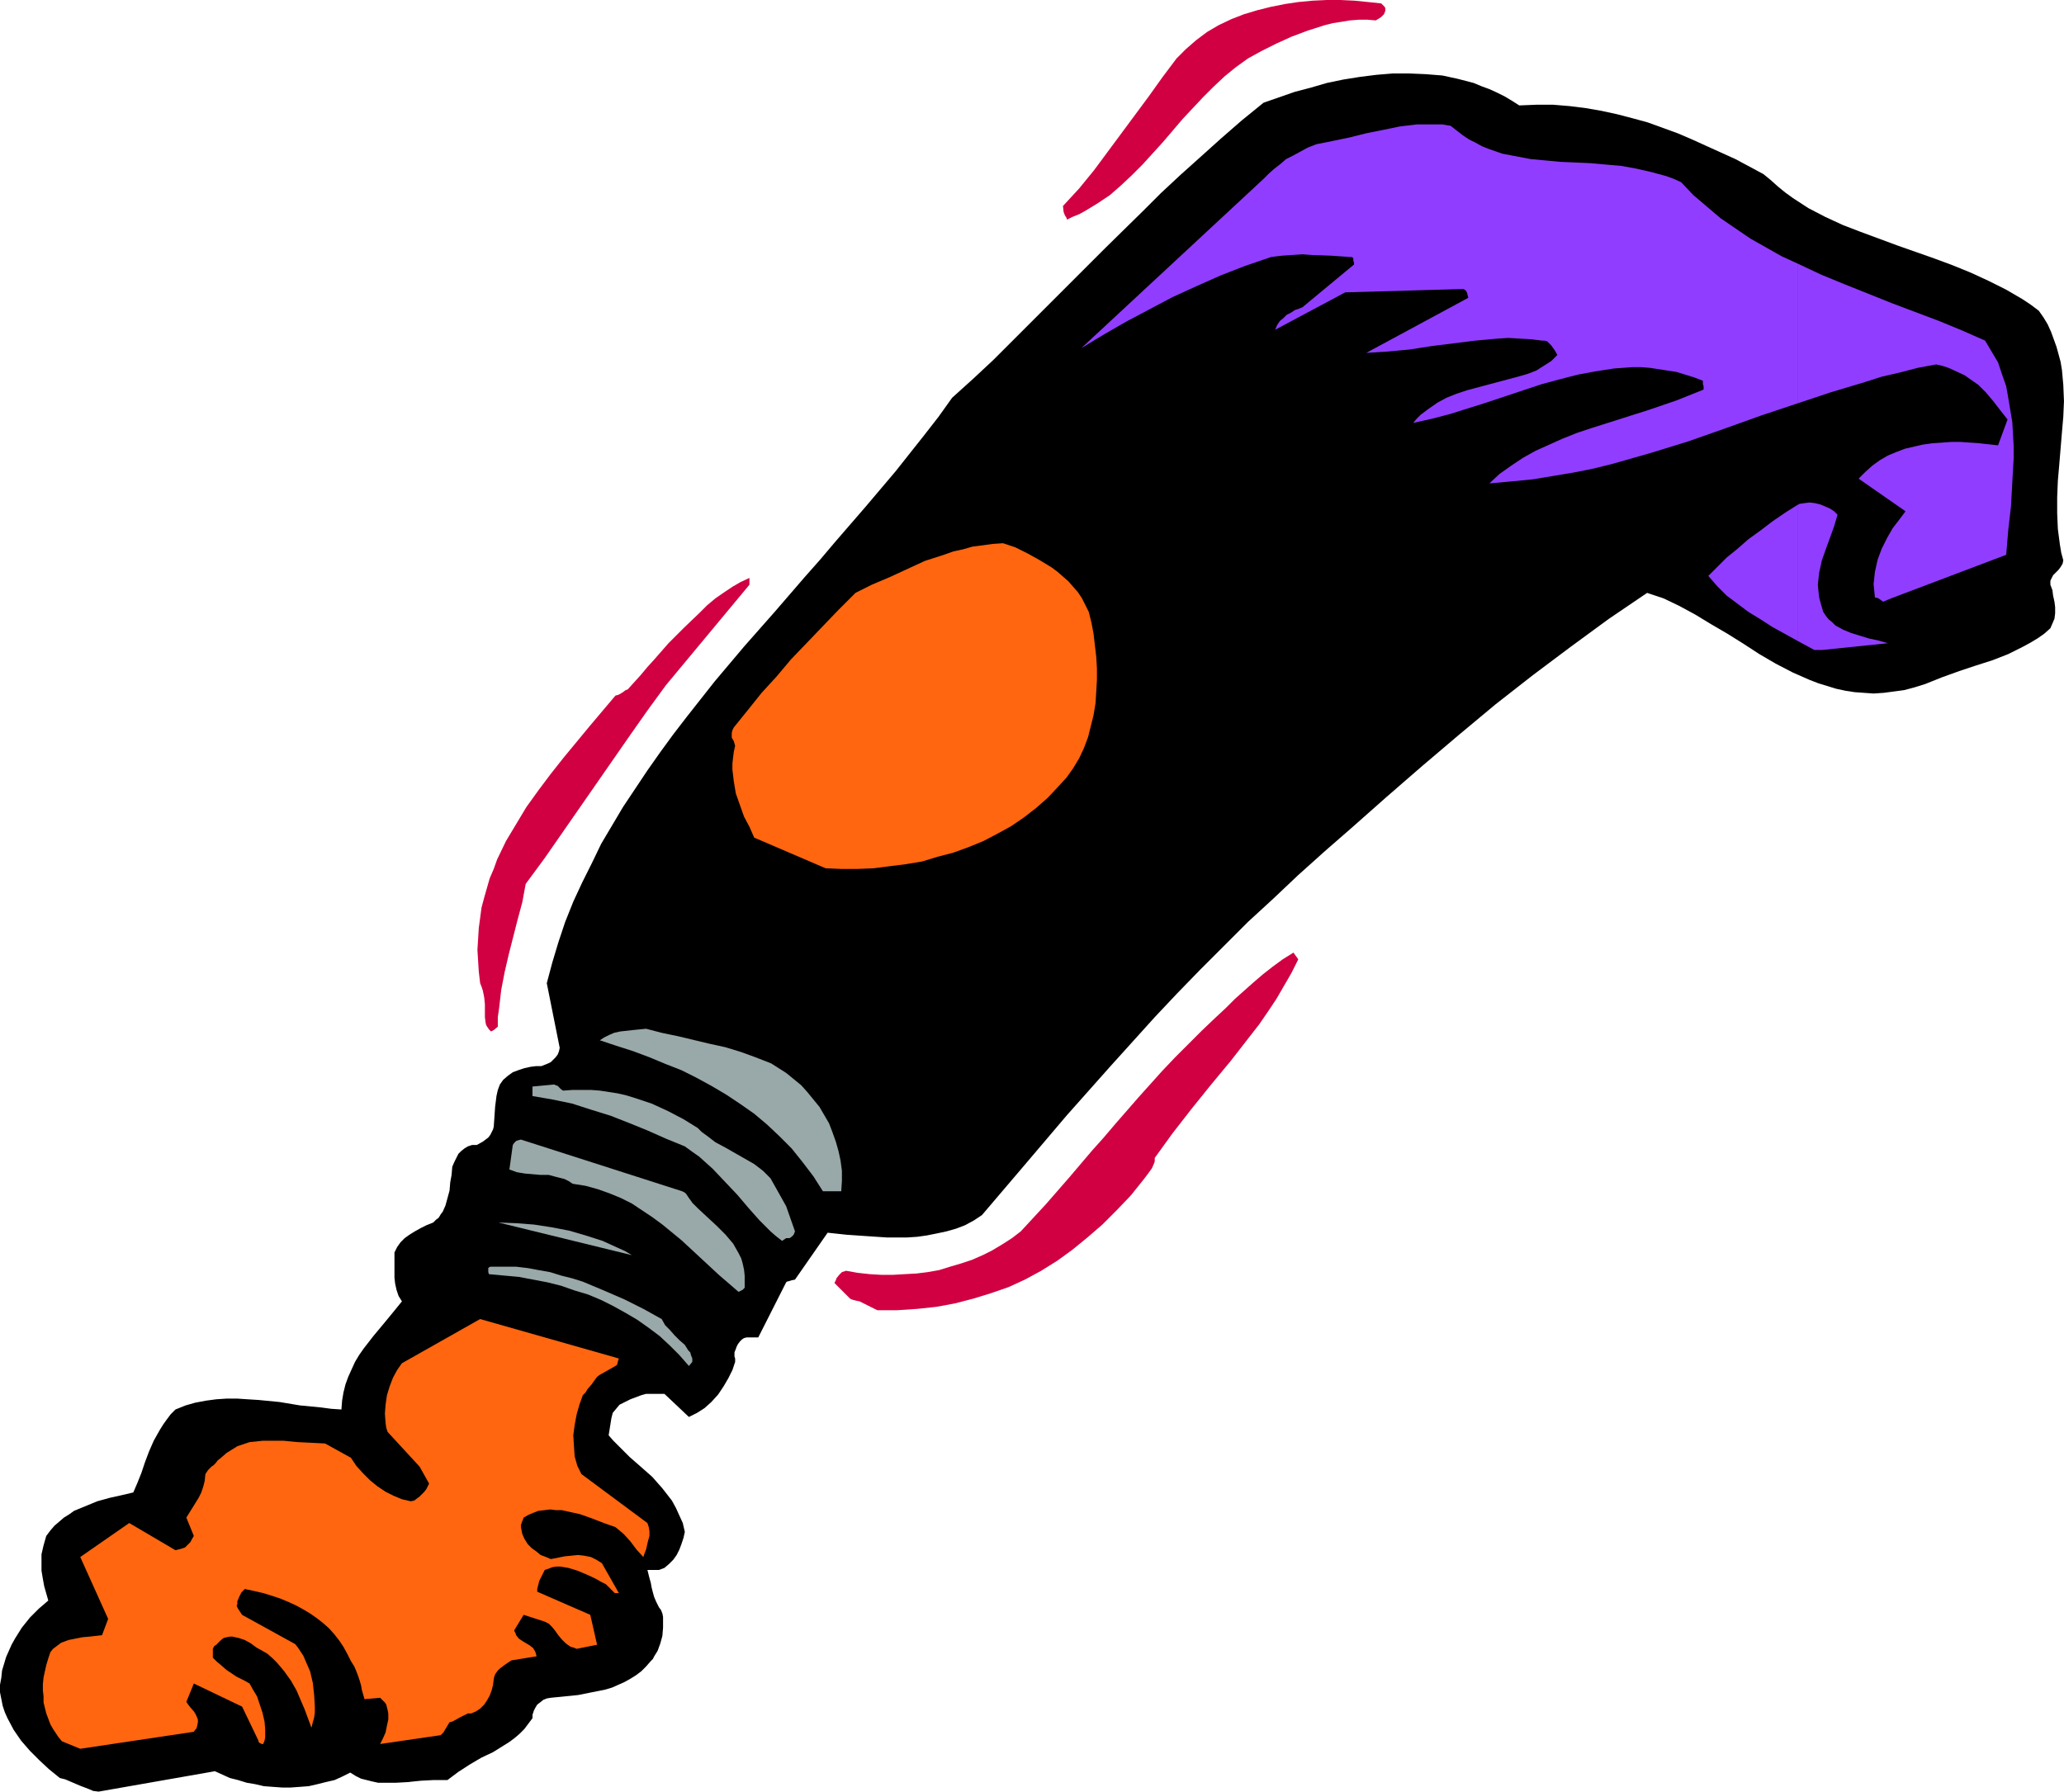 <?xml version="1.0" encoding="UTF-8" standalone="no"?>
<svg
   version="1.0"
   width="129.766mm"
   height="112.665mm"
   id="svg15"
   sodipodi:docname="Oil Paint - Orange.wmf"
   xmlns:inkscape="http://www.inkscape.org/namespaces/inkscape"
   xmlns:sodipodi="http://sodipodi.sourceforge.net/DTD/sodipodi-0.dtd"
   xmlns="http://www.w3.org/2000/svg"
   xmlns:svg="http://www.w3.org/2000/svg">
  <sodipodi:namedview
     id="namedview15"
     pagecolor="#ffffff"
     bordercolor="#000000"
     borderopacity="0.25"
     inkscape:showpageshadow="2"
     inkscape:pageopacity="0.0"
     inkscape:pagecheckerboard="0"
     inkscape:deskcolor="#d1d1d1"
     inkscape:document-units="mm" />
  <defs
     id="defs1">
    <pattern
       id="WMFhbasepattern"
       patternUnits="userSpaceOnUse"
       width="6"
       height="6"
       x="0"
       y="0" />
  </defs>
  <path
     style="fill:#000000;fill-opacity:1;fill-rule:evenodd;stroke:none"
     d="m 23.432,425.819 27.634,-4.848 1.778,0.808 1.778,0.808 1.939,0.485 2.101,0.646 1.939,0.323 2.101,0.485 2.101,0.162 2.262,0.162 h 1.939 l 2.262,-0.162 2.101,-0.162 2.101,-0.485 1.939,-0.485 2.101,-0.485 1.778,-0.808 1.939,-0.97 1.293,0.808 1.293,0.646 1.293,0.323 1.293,0.323 1.454,0.323 h 1.293 2.909 l 2.909,-0.162 1.454,-0.162 1.616,-0.162 3.07,-0.162 h 3.232 l 1.293,-0.97 1.293,-0.97 2.747,-1.778 2.747,-1.616 2.747,-1.293 2.586,-1.616 1.293,-0.808 1.293,-0.97 1.131,-0.97 1.131,-1.131 0.97,-1.293 0.97,-1.293 v -0.808 l 0.323,-0.97 0.323,-0.646 0.485,-0.808 0.646,-0.485 0.808,-0.646 0.808,-0.323 0.97,-0.162 3.232,-0.323 3.232,-0.323 3.232,-0.646 3.232,-0.646 1.616,-0.485 1.454,-0.646 1.454,-0.646 1.454,-0.808 1.293,-0.808 1.293,-0.97 1.131,-1.131 1.131,-1.293 0.485,-0.485 0.323,-0.646 0.808,-1.293 0.646,-1.778 0.485,-1.778 0.162,-1.939 v -1.778 -0.808 l -0.162,-0.808 -0.323,-0.808 -0.485,-0.646 -0.646,-1.293 -0.485,-1.131 -0.323,-1.131 -0.323,-1.293 -0.162,-0.97 -0.323,-1.131 -0.485,-1.939 h 2.747 l 1.293,-0.485 1.131,-0.97 0.97,-0.97 0.808,-1.131 0.646,-1.293 0.485,-1.293 0.485,-1.454 0.323,-1.454 -0.485,-2.101 -0.808,-1.778 -0.808,-1.778 -0.97,-1.778 -1.131,-1.454 -1.131,-1.454 -2.424,-2.747 -2.747,-2.424 -2.586,-2.262 -2.586,-2.586 -1.293,-1.293 -1.131,-1.293 0.646,-4.04 0.162,-0.646 0.162,-0.646 0.808,-0.97 0.808,-0.97 1.293,-0.646 1.293,-0.646 1.293,-0.485 1.293,-0.485 1.131,-0.323 h 4.363 l 5.818,5.494 0.97,-0.485 0.97,-0.485 1.778,-1.131 1.616,-1.454 1.616,-1.778 1.293,-1.939 1.131,-1.939 0.97,-1.939 0.646,-1.939 v -0.808 l -0.162,-0.485 v -0.97 l 0.323,-0.808 0.162,-0.485 0.323,-0.646 0.485,-0.646 0.485,-0.485 0.485,-0.323 0.646,-0.162 h 1.293 0.808 0.646 l 6.626,-13.09 0.162,-0.162 0.646,-0.162 0.485,-0.162 0.808,-0.162 7.757,-11.15 4.525,0.485 4.686,0.323 4.848,0.323 h 4.848 l 2.424,-0.162 2.262,-0.323 2.424,-0.485 2.262,-0.485 2.262,-0.646 2.101,-0.808 2.101,-1.131 1.939,-1.293 10.181,-11.958 10.019,-11.797 10.342,-11.635 10.504,-11.635 5.333,-5.656 5.494,-5.656 5.656,-5.656 5.656,-5.656 5.979,-5.494 5.979,-5.656 6.302,-5.656 6.302,-5.494 8.403,-7.434 8.565,-7.434 8.565,-7.272 8.726,-7.272 8.888,-6.949 9.05,-6.787 9.05,-6.626 9.05,-6.141 1.939,0.646 1.939,0.646 3.717,1.778 3.878,2.101 3.717,2.262 3.878,2.262 3.878,2.424 3.717,2.424 3.878,2.262 4.04,2.101 4.04,1.778 2.101,0.808 2.101,0.646 2.101,0.646 2.262,0.485 2.101,0.323 2.262,0.162 2.262,0.162 2.424,-0.162 2.424,-0.323 2.424,-0.323 2.424,-0.646 2.586,-0.808 4.04,-1.616 4.04,-1.454 3.878,-1.293 4.04,-1.293 3.717,-1.454 3.555,-1.778 1.778,-0.97 1.616,-0.97 1.616,-1.131 1.454,-1.293 0.485,-1.131 0.485,-1.131 0.162,-1.293 v -1.454 l -0.162,-1.293 -0.323,-1.454 -0.162,-1.293 -0.485,-1.293 v -0.97 l 0.323,-0.646 0.323,-0.646 0.646,-0.646 0.646,-0.646 0.485,-0.646 0.485,-0.808 0.162,-0.808 -0.485,-1.778 -0.323,-1.939 -0.485,-3.717 -0.162,-3.717 v -3.878 l 0.162,-3.878 0.323,-3.717 0.646,-7.757 0.323,-3.717 0.162,-3.717 -0.162,-3.878 -0.323,-3.555 -0.323,-1.939 -0.485,-1.778 -0.485,-1.778 -0.646,-1.778 -0.646,-1.778 -0.808,-1.778 -0.97,-1.616 -1.131,-1.616 -1.939,-1.454 -1.939,-1.293 -3.878,-2.262 -4.202,-2.101 -4.202,-1.939 -4.363,-1.778 -4.363,-1.616 -8.726,-3.07 -4.363,-1.616 -4.363,-1.616 -4.202,-1.616 -4.202,-1.939 -4.04,-2.101 -3.717,-2.424 -1.778,-1.293 -1.778,-1.454 -1.616,-1.454 -1.778,-1.454 -6.626,-3.555 -6.787,-3.07 -3.555,-1.616 -3.394,-1.454 -3.555,-1.293 -3.555,-1.293 -3.555,-0.97 -3.717,-0.97 -3.717,-0.808 -3.717,-0.646 -3.878,-0.485 -3.878,-0.323 h -4.04 l -4.04,0.162 -1.778,-1.131 -1.616,-0.97 -1.939,-0.97 -1.778,-0.808 -1.778,-0.646 -1.939,-0.808 -3.717,-0.97 -3.717,-0.808 -4.04,-0.323 -3.878,-0.162 h -3.878 l -3.878,0.323 -3.878,0.485 -4.04,0.646 -3.878,0.808 -3.878,1.131 -3.717,0.97 -3.717,1.293 -3.717,1.293 -5.171,4.202 -5.01,4.363 -4.848,4.363 -4.686,4.202 -4.686,4.363 -4.363,4.363 -8.726,8.565 -8.726,8.726 -8.888,8.888 -4.525,4.525 -4.525,4.525 -4.848,4.525 -5.01,4.525 -3.232,4.525 -3.394,4.363 -6.787,8.565 -7.11,8.403 -7.272,8.403 -3.555,4.202 -3.717,4.202 -7.11,8.242 -7.272,8.242 -6.949,8.242 -6.626,8.403 -3.232,4.202 -3.07,4.202 -3.07,4.363 -2.909,4.363 -2.909,4.363 -2.586,4.363 -2.586,4.363 -2.262,4.686 -2.262,4.525 -2.101,4.525 -1.939,4.848 -1.616,4.848 -1.454,4.848 -1.293,4.848 3.07,15.352 -0.162,0.808 -0.323,0.808 -0.485,0.646 -0.485,0.485 -0.646,0.646 -0.646,0.323 -0.808,0.323 -0.808,0.323 h -1.293 l -1.293,0.162 -1.454,0.323 -1.454,0.485 -1.293,0.485 -1.131,0.808 -1.131,0.97 -0.808,1.131 -0.485,1.293 -0.323,1.454 -0.162,1.293 -0.162,1.293 -0.162,2.424 -0.162,2.262 -0.162,0.646 -0.323,0.646 -0.323,0.646 -0.485,0.646 -1.293,0.97 -1.454,0.808 h -1.131 l -0.97,0.323 -0.808,0.485 -0.808,0.646 -0.646,0.646 -0.485,0.97 -0.485,0.97 -0.485,1.131 -0.162,1.939 -0.323,1.778 -0.162,1.939 -0.485,1.778 -0.485,1.778 -0.646,1.454 -0.485,0.646 -0.485,0.808 -0.646,0.485 -0.646,0.646 -1.616,0.646 -1.293,0.646 -1.454,0.808 -1.293,0.808 -1.131,0.808 -0.97,0.97 -0.808,1.131 -0.646,1.293 v 2.909 3.07 l 0.162,1.454 0.323,1.454 0.485,1.454 0.808,1.293 -2.101,2.586 -2.262,2.747 -2.424,2.909 -2.262,2.909 -1.131,1.616 -0.97,1.616 -0.808,1.778 -0.808,1.778 -0.646,1.778 -0.485,1.939 -0.323,1.939 -0.162,2.101 -2.424,-0.162 -2.424,-0.323 -5.01,-0.485 -4.848,-0.808 -5.01,-0.485 -2.586,-0.162 -2.424,-0.162 h -2.586 l -2.424,0.162 -2.424,0.323 -2.586,0.485 -2.262,0.646 -2.424,0.97 -1.131,1.131 -0.97,1.293 -0.808,1.131 -0.808,1.293 -1.454,2.586 -1.131,2.586 -0.97,2.586 -0.808,2.424 -0.97,2.424 -0.97,2.262 -2.747,0.646 -2.909,0.646 -2.909,0.808 -2.747,1.131 -2.747,1.131 -1.131,0.808 -1.293,0.808 -1.131,0.97 -1.131,0.97 -0.97,1.131 -0.97,1.293 -0.323,1.131 -0.323,1.131 -0.485,2.101 v 1.939 1.939 l 0.323,1.939 0.323,1.778 0.97,3.394 -2.262,1.939 -2.101,2.101 -1.939,2.424 -1.616,2.586 -0.808,1.454 -0.646,1.454 -0.646,1.454 -0.485,1.616 -0.485,1.616 -0.162,1.616 L 0,400.447 v 1.778 l 0.323,1.616 0.323,1.616 0.485,1.454 0.646,1.454 1.454,2.747 1.778,2.586 2.101,2.424 2.262,2.262 2.262,2.101 2.586,2.101 1.293,0.323 1.131,0.485 2.262,0.97 2.101,0.808 1.131,0.485 z"
     id="path1" />
  <path
     style="fill:#ff660f;fill-opacity:1;fill-rule:evenodd;stroke:none"
     d="m 19.069,415.638 26.987,-4.04 0.323,-0.485 0.323,-0.323 0.162,-0.646 0.162,-0.808 v -0.646 l -0.323,-0.808 -0.323,-0.646 -0.323,-0.485 -0.97,-1.131 -0.485,-0.646 -0.323,-0.485 1.778,-4.363 11.474,5.494 3.878,8.08 v 0.162 l 0.162,0.323 0.323,0.162 0.323,0.162 h 0.323 l 0.323,-0.808 0.162,-0.808 v -1.778 l -0.162,-1.939 -0.485,-2.101 -0.646,-1.939 -0.646,-1.939 -0.97,-1.616 -0.808,-1.454 -1.131,-0.646 -0.97,-0.485 -0.97,-0.485 -0.97,-0.646 -1.454,-0.97 -1.293,-1.131 -0.97,-0.808 -0.485,-0.485 -0.485,-0.485 v -2.101 l 0.323,-0.646 0.485,-0.323 0.485,-0.485 0.323,-0.323 0.323,-0.323 0.646,-0.485 0.646,-0.162 0.808,-0.162 h 0.646 l 0.646,0.162 0.808,0.162 1.454,0.485 1.454,0.808 1.293,0.97 1.454,0.808 1.131,0.646 1.293,1.131 0.97,0.97 0.97,1.131 0.808,0.97 1.616,2.262 1.293,2.262 0.97,2.262 0.97,2.262 1.616,4.363 0.323,-1.293 0.323,-1.131 0.162,-1.293 v -1.293 l -0.162,-2.747 -0.323,-2.909 -0.646,-2.747 -1.131,-2.586 -0.485,-1.131 -0.646,-0.97 -0.646,-0.97 -0.646,-0.808 -12.605,-6.949 -0.323,-0.485 -0.323,-0.485 -0.323,-0.485 -0.323,-0.646 0.162,-0.485 v -0.646 l 0.485,-1.131 0.485,-0.97 0.485,-0.485 0.323,-0.323 2.262,0.485 2.101,0.485 2.101,0.646 1.939,0.646 1.939,0.808 1.778,0.808 1.778,0.97 1.616,0.97 1.616,1.131 1.454,1.131 1.454,1.293 1.293,1.454 1.131,1.454 0.97,1.454 0.97,1.778 0.808,1.616 0.808,1.293 0.485,1.131 0.485,1.293 0.323,0.97 0.323,1.131 0.162,0.97 0.646,2.262 3.717,-0.323 0.485,0.485 0.646,0.646 0.323,0.485 0.162,0.646 0.162,0.646 0.162,0.808 v 1.454 l -0.323,1.454 -0.323,1.616 -0.646,1.454 -0.646,1.293 14.382,-2.101 0.646,-0.646 0.485,-0.808 0.485,-0.808 0.485,-0.808 0.646,-0.162 0.646,-0.323 1.131,-0.646 1.293,-0.646 0.646,-0.323 h 0.808 l 1.131,-0.485 0.97,-0.646 0.97,-0.97 0.646,-0.97 0.646,-1.131 0.485,-1.293 0.323,-1.293 0.162,-1.293 0.162,-0.808 0.323,-0.646 0.485,-0.646 0.485,-0.485 1.293,-0.97 1.454,-0.97 5.979,-0.97 -0.162,-0.646 -0.162,-0.485 -0.485,-0.808 -0.808,-0.646 -0.808,-0.485 -0.808,-0.485 -0.97,-0.646 -0.646,-0.808 -0.162,-0.485 -0.323,-0.646 2.262,-3.717 5.01,1.616 0.97,0.485 0.808,0.808 0.646,0.808 0.808,1.131 0.808,0.97 0.97,0.97 1.131,0.808 0.646,0.162 0.808,0.323 4.848,-0.97 -1.616,-7.11 -12.605,-5.494 v -0.646 l 0.162,-0.646 0.323,-1.293 0.646,-1.293 0.646,-1.293 0.97,-0.323 0.808,-0.323 0.97,-0.162 h 0.97 l 0.97,0.162 0.97,0.162 2.101,0.646 1.939,0.808 1.778,0.808 0.97,0.485 0.808,0.485 0.646,0.323 0.646,0.323 0.485,0.485 0.485,0.485 0.323,0.323 0.162,0.162 0.485,0.485 0.162,0.162 h 0.485 0.485 l -4.04,-7.11 -1.293,-0.808 -1.293,-0.646 -1.616,-0.323 -1.454,-0.162 -1.616,0.162 -1.616,0.162 -3.232,0.646 -1.131,-0.485 -1.293,-0.485 -0.97,-0.808 -1.131,-0.808 -0.97,-0.97 -0.808,-1.293 -0.485,-1.131 -0.323,-1.616 v -0.485 l 0.162,-0.485 0.162,-0.485 0.162,-0.323 0.162,-0.485 1.131,-0.646 1.131,-0.485 1.293,-0.485 1.454,-0.162 1.293,-0.162 1.293,0.162 h 1.454 l 1.454,0.323 2.909,0.646 2.747,0.97 2.909,1.131 2.747,0.97 0.97,0.808 0.97,0.808 1.616,1.778 1.454,1.939 1.616,1.778 0.323,-0.97 0.323,-0.808 0.485,-2.101 0.323,-1.131 v -1.131 l -0.162,-0.97 -0.323,-0.97 -15.675,-11.635 v 0 l -0.485,-0.97 -0.485,-0.97 -0.323,-1.131 -0.323,-1.131 -0.162,-2.424 -0.162,-2.586 0.323,-2.424 0.485,-2.586 0.646,-2.262 0.808,-2.262 0.646,-0.646 0.485,-0.808 0.97,-1.131 0.808,-1.131 0.485,-0.646 0.646,-0.485 3.717,-2.101 0.162,-0.162 h 0.162 l 0.162,-0.485 0.162,-0.646 0.162,-0.485 -32.966,-9.373 -18.584,10.504 -1.131,1.616 -0.97,1.778 -0.808,2.101 -0.646,2.101 -0.323,2.262 -0.162,2.101 0.162,2.262 0.162,1.131 0.323,0.97 7.595,8.242 2.262,4.04 -0.323,0.646 -0.323,0.646 -0.485,0.646 -0.485,0.485 -0.646,0.646 -0.646,0.485 -0.646,0.485 -0.808,0.162 -2.101,-0.485 -1.939,-0.808 -1.939,-0.97 -1.939,-1.293 -1.778,-1.454 -1.616,-1.616 -1.616,-1.778 -1.293,-1.939 -6.141,-3.394 -3.232,-0.162 -3.232,-0.162 -3.394,-0.323 H 64.155 62.378 l -1.454,0.162 -1.616,0.162 -1.454,0.485 -1.454,0.485 -1.293,0.808 -1.293,0.808 -1.293,1.131 -0.808,0.646 -0.485,0.646 -0.485,0.485 -0.485,0.323 -0.808,0.808 -0.323,0.485 -0.323,0.485 -0.162,1.616 -0.323,1.293 -0.485,1.454 -0.646,1.293 -2.909,4.686 1.778,4.363 -0.485,0.808 -0.323,0.646 -0.646,0.646 -0.646,0.646 -0.485,0.162 -0.485,0.162 -0.646,0.162 -0.646,0.162 -10.989,-6.464 -11.635,8.08 6.626,14.706 -1.454,3.878 -1.454,0.162 -1.454,0.162 -1.778,0.162 -1.616,0.323 -1.616,0.323 -1.778,0.646 -0.646,0.485 -0.646,0.485 -0.646,0.485 -0.646,0.808 -0.485,1.454 -0.485,1.616 -0.323,1.454 -0.323,1.454 -0.162,1.616 v 1.454 l 0.162,1.454 v 1.454 l 0.323,1.293 0.323,1.293 0.485,1.293 0.485,1.293 0.646,1.131 0.646,0.97 0.646,0.97 0.808,0.97 z"
     id="path2" />
  <path
     style="fill:#99a8a8;fill-opacity:1;fill-rule:evenodd;stroke:none"
     d="m 163.701,324.656 0.808,-0.97 v -0.808 l -0.323,-0.808 -0.162,-0.646 -0.485,-0.485 -0.808,-1.293 -1.293,-1.131 -1.131,-1.131 -1.131,-1.293 -1.131,-1.131 -0.808,-1.454 -4.363,-2.424 -4.525,-2.262 -4.848,-2.101 -5.01,-2.101 -2.586,-0.808 -2.586,-0.646 -2.586,-0.808 -2.747,-0.485 -2.586,-0.485 -2.747,-0.323 h -2.747 -2.586 -0.808 l -0.323,0.162 -0.162,0.162 v 0.323 0.323 0.323 l 0.162,0.485 3.555,0.323 3.555,0.323 3.394,0.646 3.394,0.646 3.232,0.808 3.232,1.131 3.232,0.97 3.07,1.293 2.909,1.454 2.909,1.616 2.747,1.616 2.747,1.939 2.586,1.939 2.424,2.262 2.262,2.262 z"
     id="path3" />
  <path
     style="fill:#d10042;fill-opacity:1;fill-rule:evenodd;stroke:none"
     d="m 208.464,311.405 h 4.686 l 4.848,-0.323 4.525,-0.485 4.363,-0.808 4.363,-1.131 4.202,-1.293 4.202,-1.454 3.878,-1.778 3.878,-2.101 3.878,-2.424 3.555,-2.586 3.555,-2.909 3.555,-3.07 3.394,-3.394 3.394,-3.555 3.232,-4.04 0.485,-0.646 0.485,-0.646 0.808,-1.131 0.485,-1.131 0.162,-0.485 v -0.808 l 2.101,-2.909 2.101,-2.909 4.525,-5.818 4.686,-5.818 4.686,-5.656 4.525,-5.818 2.262,-2.909 2.101,-3.07 1.939,-2.909 1.778,-3.07 1.778,-3.07 1.616,-3.232 -0.323,-0.485 -0.485,-0.646 -0.323,-0.485 -2.586,1.616 -2.424,1.778 -2.262,1.778 -2.262,1.939 -4.363,3.878 -2.262,2.262 -2.262,2.101 -3.394,3.232 -3.232,3.232 -3.07,3.07 -3.07,3.232 -5.656,6.302 -5.494,6.302 -2.747,3.232 -2.747,3.07 -5.494,6.464 -5.494,6.302 -5.979,6.464 -2.101,1.616 -2.262,1.454 -2.424,1.454 -2.262,1.131 -2.586,1.131 -2.424,0.808 -2.747,0.808 -2.586,0.808 -2.747,0.485 -2.586,0.323 -2.909,0.162 -2.747,0.162 h -2.747 l -2.747,-0.162 -2.909,-0.323 -2.747,-0.485 -0.485,0.162 -0.485,0.162 -0.646,0.646 -0.646,0.808 -0.162,0.485 -0.323,0.646 3.717,3.717 0.323,0.162 0.485,0.162 0.646,0.162 0.808,0.162 z"
     id="path4" />
  <path
     style="fill:#99a8a8;fill-opacity:1;fill-rule:evenodd;stroke:none"
     d="m 176.467,306.557 0.485,-0.485 v -1.454 -1.454 l -0.162,-1.454 -0.323,-1.454 -0.323,-1.131 -0.646,-1.293 -0.646,-1.131 -0.646,-1.131 -1.778,-2.101 -2.101,-2.101 -4.525,-4.202 -0.646,-0.646 -0.646,-0.646 -0.323,-0.485 -0.485,-0.646 -0.646,-0.97 -0.323,-0.323 -0.646,-0.323 -38.299,-12.282 -0.646,0.162 -0.485,0.162 -0.485,0.485 -0.323,0.485 -0.808,5.818 1.778,0.646 1.939,0.323 3.717,0.323 h 1.939 l 1.778,0.485 1.939,0.485 0.97,0.485 0.97,0.646 3.07,0.485 2.909,0.808 2.747,0.97 2.747,1.131 2.586,1.293 2.424,1.616 2.424,1.616 2.424,1.778 4.525,3.717 4.363,4.04 4.525,4.202 4.686,4.04 z"
     id="path5" />
  <path
     style="fill:#99a8a8;fill-opacity:1;fill-rule:evenodd;stroke:none"
     d="m 150.126,298.315 -1.616,-0.97 -1.778,-0.808 -3.555,-1.616 -4.04,-1.293 -3.878,-1.131 -4.202,-0.808 -4.202,-0.646 -4.202,-0.323 -4.202,-0.162 z"
     id="path6" />
  <path
     style="fill:#99a8a8;fill-opacity:1;fill-rule:evenodd;stroke:none"
     d="m 186.809,294.275 h 0.646 0.162 v 0 l 0.485,-0.323 0.485,-0.485 0.323,-0.808 -2.101,-5.979 -3.717,-6.626 -0.97,-0.97 -0.808,-0.808 -2.101,-1.616 -2.262,-1.293 -2.262,-1.293 -2.262,-1.293 -2.424,-1.293 -2.101,-1.616 -1.131,-0.808 -0.97,-0.97 -3.394,-2.101 -3.717,-1.939 -3.878,-1.778 -1.939,-0.646 -1.939,-0.646 -2.101,-0.646 -2.101,-0.485 -2.101,-0.323 -2.101,-0.323 -2.101,-0.162 h -2.101 -2.262 l -2.262,0.162 -0.485,-0.323 -0.323,-0.323 -0.485,-0.485 -0.485,-0.162 -0.323,-0.162 -5.171,0.485 v 2.262 l 4.686,0.808 4.686,0.97 4.525,1.454 4.686,1.454 4.525,1.778 4.363,1.778 4.363,1.939 4.363,1.778 1.778,1.293 1.616,1.131 3.232,2.909 2.909,3.07 2.909,3.07 2.747,3.232 1.293,1.454 1.293,1.454 2.586,2.586 1.293,1.131 1.454,1.131 z"
     id="path7" />
  <path
     style="fill:#99a8a8;fill-opacity:1;fill-rule:evenodd;stroke:none"
     d="m 196.667,283.125 h 3.232 l 0.162,-2.424 v -2.424 l -0.323,-2.424 -0.485,-2.262 -0.646,-2.262 -0.808,-2.262 -0.808,-2.101 -1.131,-1.939 -1.131,-1.939 -1.454,-1.778 -1.454,-1.778 -1.454,-1.616 -1.778,-1.454 -1.778,-1.454 -1.778,-1.131 -1.778,-1.131 -3.717,-1.454 -3.555,-1.293 -3.717,-1.131 -3.717,-0.808 -7.434,-1.778 -3.878,-0.808 -3.717,-0.97 -3.232,0.323 -1.454,0.162 -1.454,0.162 -1.454,0.323 -1.131,0.485 -1.293,0.646 -0.97,0.646 3.878,1.293 4.04,1.293 3.878,1.454 3.878,1.616 3.717,1.454 3.555,1.778 3.555,1.939 3.555,2.101 3.394,2.262 3.232,2.262 3.07,2.586 2.909,2.747 2.909,2.909 2.586,3.232 2.586,3.394 2.262,3.555 z"
     id="path8" />
  <path
     style="fill:#d10042;fill-opacity:1;fill-rule:evenodd;stroke:none"
     d="m 117.321,244.825 0.97,-0.808 v -2.262 l 0.323,-2.262 0.485,-4.202 0.808,-4.202 0.97,-4.202 2.101,-8.242 1.131,-4.202 0.808,-4.363 4.525,-6.141 4.04,-5.818 4.04,-5.818 4.04,-5.818 8.08,-11.635 4.202,-5.979 4.363,-5.979 19.877,-23.917 v -1.616 l -2.101,0.97 -1.939,1.131 -1.939,1.293 -2.101,1.454 -1.939,1.616 -1.778,1.778 -3.717,3.555 -3.717,3.717 -3.394,3.878 -1.616,1.778 -1.616,1.939 -1.616,1.778 -1.454,1.616 -0.485,0.162 -0.646,0.485 -0.808,0.485 -0.323,0.162 -0.646,0.162 -6.141,7.272 -6.141,7.434 -3.07,3.878 -2.909,3.878 -2.909,4.04 -2.424,4.04 -2.424,4.04 -2.101,4.363 -0.808,2.262 -0.97,2.262 -0.646,2.262 -0.646,2.262 -0.646,2.424 -0.323,2.424 -0.323,2.424 -0.162,2.586 -0.162,2.586 0.162,2.586 0.162,2.586 0.323,2.747 0.323,0.808 0.323,0.97 0.323,1.616 0.162,1.616 v 1.454 1.616 l 0.162,1.293 0.162,0.646 0.323,0.485 0.323,0.485 0.485,0.485 z"
     id="path9" />
  <path
     style="fill:#ff660f;fill-opacity:1;fill-rule:evenodd;stroke:none"
     d="m 196.182,206.364 3.717,0.162 h 3.878 l 3.878,-0.162 3.717,-0.485 3.878,-0.485 3.878,-0.646 3.717,-1.131 3.717,-0.97 3.555,-1.293 3.555,-1.454 3.394,-1.778 3.232,-1.778 3.07,-2.101 2.909,-2.262 2.747,-2.424 2.424,-2.586 1.939,-2.101 1.616,-2.262 1.454,-2.424 1.131,-2.424 0.97,-2.586 0.646,-2.586 0.646,-2.586 0.485,-2.909 0.162,-2.747 0.162,-2.747 v -2.747 l -0.162,-2.747 -0.323,-2.747 -0.323,-2.747 -0.485,-2.586 -0.646,-2.586 -0.808,-1.616 -0.808,-1.616 -0.97,-1.454 -1.131,-1.293 -1.131,-1.293 -1.293,-1.131 -1.293,-1.131 -1.293,-0.97 -2.909,-1.778 -2.909,-1.616 -2.909,-1.454 -2.909,-0.97 -2.424,0.162 -2.424,0.323 -2.424,0.323 -2.262,0.646 -2.262,0.485 -2.262,0.808 -4.525,1.454 -4.202,1.939 -4.202,1.939 -4.202,1.778 -3.878,1.939 -4.04,4.04 -3.878,4.04 -3.717,3.878 -3.717,3.878 -3.394,4.04 -3.555,3.878 -3.232,4.04 -3.394,4.202 -0.323,0.646 -0.162,0.646 v 0.485 0.646 l 0.485,0.808 0.323,1.131 -0.323,1.454 -0.162,1.293 -0.162,1.454 v 1.454 l 0.323,2.747 0.485,2.909 0.97,2.747 0.97,2.747 1.293,2.424 1.131,2.586 z"
     id="path10" />
  <path
     style="fill:#913dff;fill-opacity:1;fill-rule:evenodd;stroke:none"
     d="m 427.27,119.908 v 32.482 l 3.878,2.101 h 1.778 l 15.675,-1.616 -2.262,-0.646 -2.262,-0.485 -2.101,-0.646 -2.101,-0.646 -1.939,-0.808 -1.778,-0.97 -0.808,-0.808 -0.808,-0.646 -0.646,-0.808 -0.646,-0.97 -0.485,-1.616 -0.485,-1.778 -0.162,-1.454 -0.162,-1.616 0.162,-1.454 0.162,-1.454 0.646,-2.909 0.97,-2.747 1.939,-5.333 0.808,-2.747 -0.808,-0.808 -0.97,-0.646 -1.131,-0.485 -1.131,-0.485 -1.293,-0.323 -1.293,-0.162 -1.293,0.162 -1.131,0.162 -0.162,0.162 z"
     id="path11" />
  <path
     style="fill:#913dff;fill-opacity:1;fill-rule:evenodd;stroke:none"
     d="m 427.27,62.701 v 33.128 l 7.757,-2.586 8.08,-2.424 4.04,-1.293 4.202,-0.97 4.363,-1.131 4.363,-0.808 1.454,0.323 1.454,0.485 1.454,0.646 2.424,1.131 1.131,0.808 2.101,1.454 1.778,1.778 1.778,2.101 1.616,2.101 1.778,2.262 -2.262,6.141 v 0 l -4.363,-0.485 -4.525,-0.323 h -2.262 l -2.262,0.162 -2.262,0.162 -2.262,0.323 -2.101,0.485 -2.101,0.485 -2.101,0.808 -1.939,0.808 -1.939,1.131 -1.778,1.293 -1.616,1.454 -1.616,1.616 11.15,7.757 -1.454,1.939 -1.616,2.101 -1.293,2.262 -1.293,2.586 -0.97,2.586 -0.323,1.454 -0.323,1.454 -0.162,1.454 -0.162,1.454 0.162,1.616 0.162,1.616 h 0.323 l 0.485,0.162 0.485,0.323 0.646,0.485 1.939,-0.808 27.31,-10.342 0.485,-5.818 0.646,-5.656 0.323,-5.818 0.323,-5.656 v -2.909 l -0.162,-2.747 -0.162,-2.909 -0.485,-2.909 -0.485,-2.909 -0.485,-2.747 -0.97,-2.747 -0.97,-2.909 -3.07,-5.171 -5.494,-2.424 -5.494,-2.262 -11.15,-4.202 -11.312,-4.525 -5.494,-2.262 z"
     id="path12" />
  <path
     style="fill:#913dff;fill-opacity:1;fill-rule:evenodd;stroke:none"
     d="M 427.27,95.829 V 62.701 l -3.878,-1.778 -3.717,-2.101 -3.717,-2.101 -3.555,-2.424 -3.555,-2.424 -3.232,-2.747 -3.232,-2.747 -2.909,-3.07 -1.778,-0.808 -1.778,-0.646 -3.555,-0.97 -3.555,-0.808 -3.555,-0.646 -3.717,-0.323 -3.555,-0.323 -7.272,-0.323 -3.394,-0.323 -3.555,-0.323 -3.394,-0.646 -3.394,-0.646 -3.232,-1.131 -1.616,-0.646 -1.454,-0.808 -1.616,-0.808 -1.454,-0.97 -1.454,-1.131 -1.454,-1.131 -1.939,-0.323 h -2.101 -2.101 -1.939 l -4.04,0.485 -3.878,0.808 -4.04,0.808 -3.878,0.97 -3.878,0.808 -4.04,0.808 -2.101,0.808 -1.778,0.97 -1.778,0.97 -1.616,0.808 -1.293,1.131 -1.454,1.131 -1.293,1.131 -1.293,1.293 -43.309,40.239 5.333,-3.232 5.333,-3.07 5.494,-2.909 5.494,-2.909 5.656,-2.586 5.818,-2.586 5.818,-2.262 6.141,-2.101 2.586,-0.323 2.424,-0.162 2.424,-0.162 2.262,0.162 4.525,0.162 4.686,0.323 h 0.323 l 0.323,0.323 v 0.162 0.485 l 0.162,0.323 v 0.485 l -12.282,10.181 -0.808,0.323 -0.97,0.323 -0.97,0.646 -0.97,0.485 -0.808,0.808 -0.808,0.646 -0.646,0.97 -0.485,1.131 16.645,-8.888 28.118,-0.808 0.485,0.323 0.323,0.485 0.162,0.646 0.162,0.646 -24.24,13.09 5.171,-0.323 5.171,-0.485 5.171,-0.808 5.171,-0.646 5.171,-0.646 5.333,-0.485 2.586,-0.162 2.747,0.162 2.747,0.162 2.586,0.323 h 0.485 l 0.646,0.162 0.485,0.485 0.485,0.485 0.808,1.131 0.646,1.131 -1.454,1.454 -1.778,1.131 -1.778,1.131 -2.101,0.808 -2.262,0.646 -2.424,0.646 -2.424,0.646 -2.424,0.646 -4.848,1.293 -2.424,0.808 -2.424,0.97 -2.101,1.131 -2.101,1.454 -1.939,1.454 -0.97,0.97 -0.808,0.97 4.363,-0.97 4.363,-1.131 8.726,-2.747 8.726,-2.909 4.363,-1.454 4.202,-1.131 4.363,-1.131 4.363,-0.808 4.202,-0.646 4.363,-0.323 h 2.101 l 2.101,0.162 2.101,0.323 2.101,0.323 2.101,0.323 2.101,0.646 2.101,0.646 2.101,0.808 v 0.323 0.485 l 0.162,0.485 v 0.808 l -3.232,1.293 -3.232,1.293 -6.626,2.262 -13.736,4.363 -3.394,1.131 -3.232,1.293 -3.232,1.454 -3.232,1.454 -2.909,1.616 -2.909,1.939 -2.747,1.939 -2.424,2.262 5.333,-0.485 5.01,-0.485 4.848,-0.808 4.848,-0.808 4.848,-0.97 4.525,-1.131 4.525,-1.293 4.525,-1.293 8.888,-2.747 8.726,-3.07 8.565,-3.07 z"
     id="path13" />
  <path
     style="fill:#913dff;fill-opacity:1;fill-rule:evenodd;stroke:none"
     d="m 427.27,152.39 v -32.482 l -3.07,1.939 -3.07,2.101 -2.747,2.101 -2.909,2.101 -2.586,2.262 -2.586,2.101 -2.262,2.262 -2.101,2.101 2.101,2.424 2.262,2.262 2.586,1.939 2.586,1.939 2.909,1.778 2.747,1.778 z"
     id="path14" />
  <path
     style="fill:#d10042;fill-opacity:1;fill-rule:evenodd;stroke:none"
     d="m 254.843,51.551 1.616,-0.646 1.454,-0.808 2.909,-1.778 2.909,-1.939 2.586,-2.262 2.586,-2.424 2.586,-2.586 4.848,-5.333 4.686,-5.494 4.848,-5.171 2.586,-2.586 2.586,-2.424 2.586,-2.101 2.909,-2.101 3.232,-1.778 3.555,-1.778 3.555,-1.616 3.878,-1.454 4.04,-1.293 1.939,-0.485 2.101,-0.323 1.939,-0.323 2.101,-0.162 h 2.101 l 1.939,0.162 0.808,-0.485 0.485,-0.323 0.646,-0.646 0.323,-0.808 v -0.646 l -0.162,-0.323 -0.323,-0.323 -0.485,-0.485 -3.07,-0.323 L 321.907,0.162 318.513,0 h -3.232 l -3.394,0.162 -3.394,0.323 -3.232,0.485 -3.232,0.646 -3.232,0.808 -3.232,0.97 -2.909,1.131 -3.07,1.454 -2.747,1.616 -2.586,1.939 -2.424,2.101 -2.262,2.262 -3.394,4.525 -3.232,4.525 -3.232,4.363 -3.232,4.363 -3.232,4.363 -3.232,4.363 -3.555,4.363 -3.878,4.202 0.162,1.454 0.323,0.808 0.323,0.485 0.162,0.485 z"
     id="path15" />
</svg>
